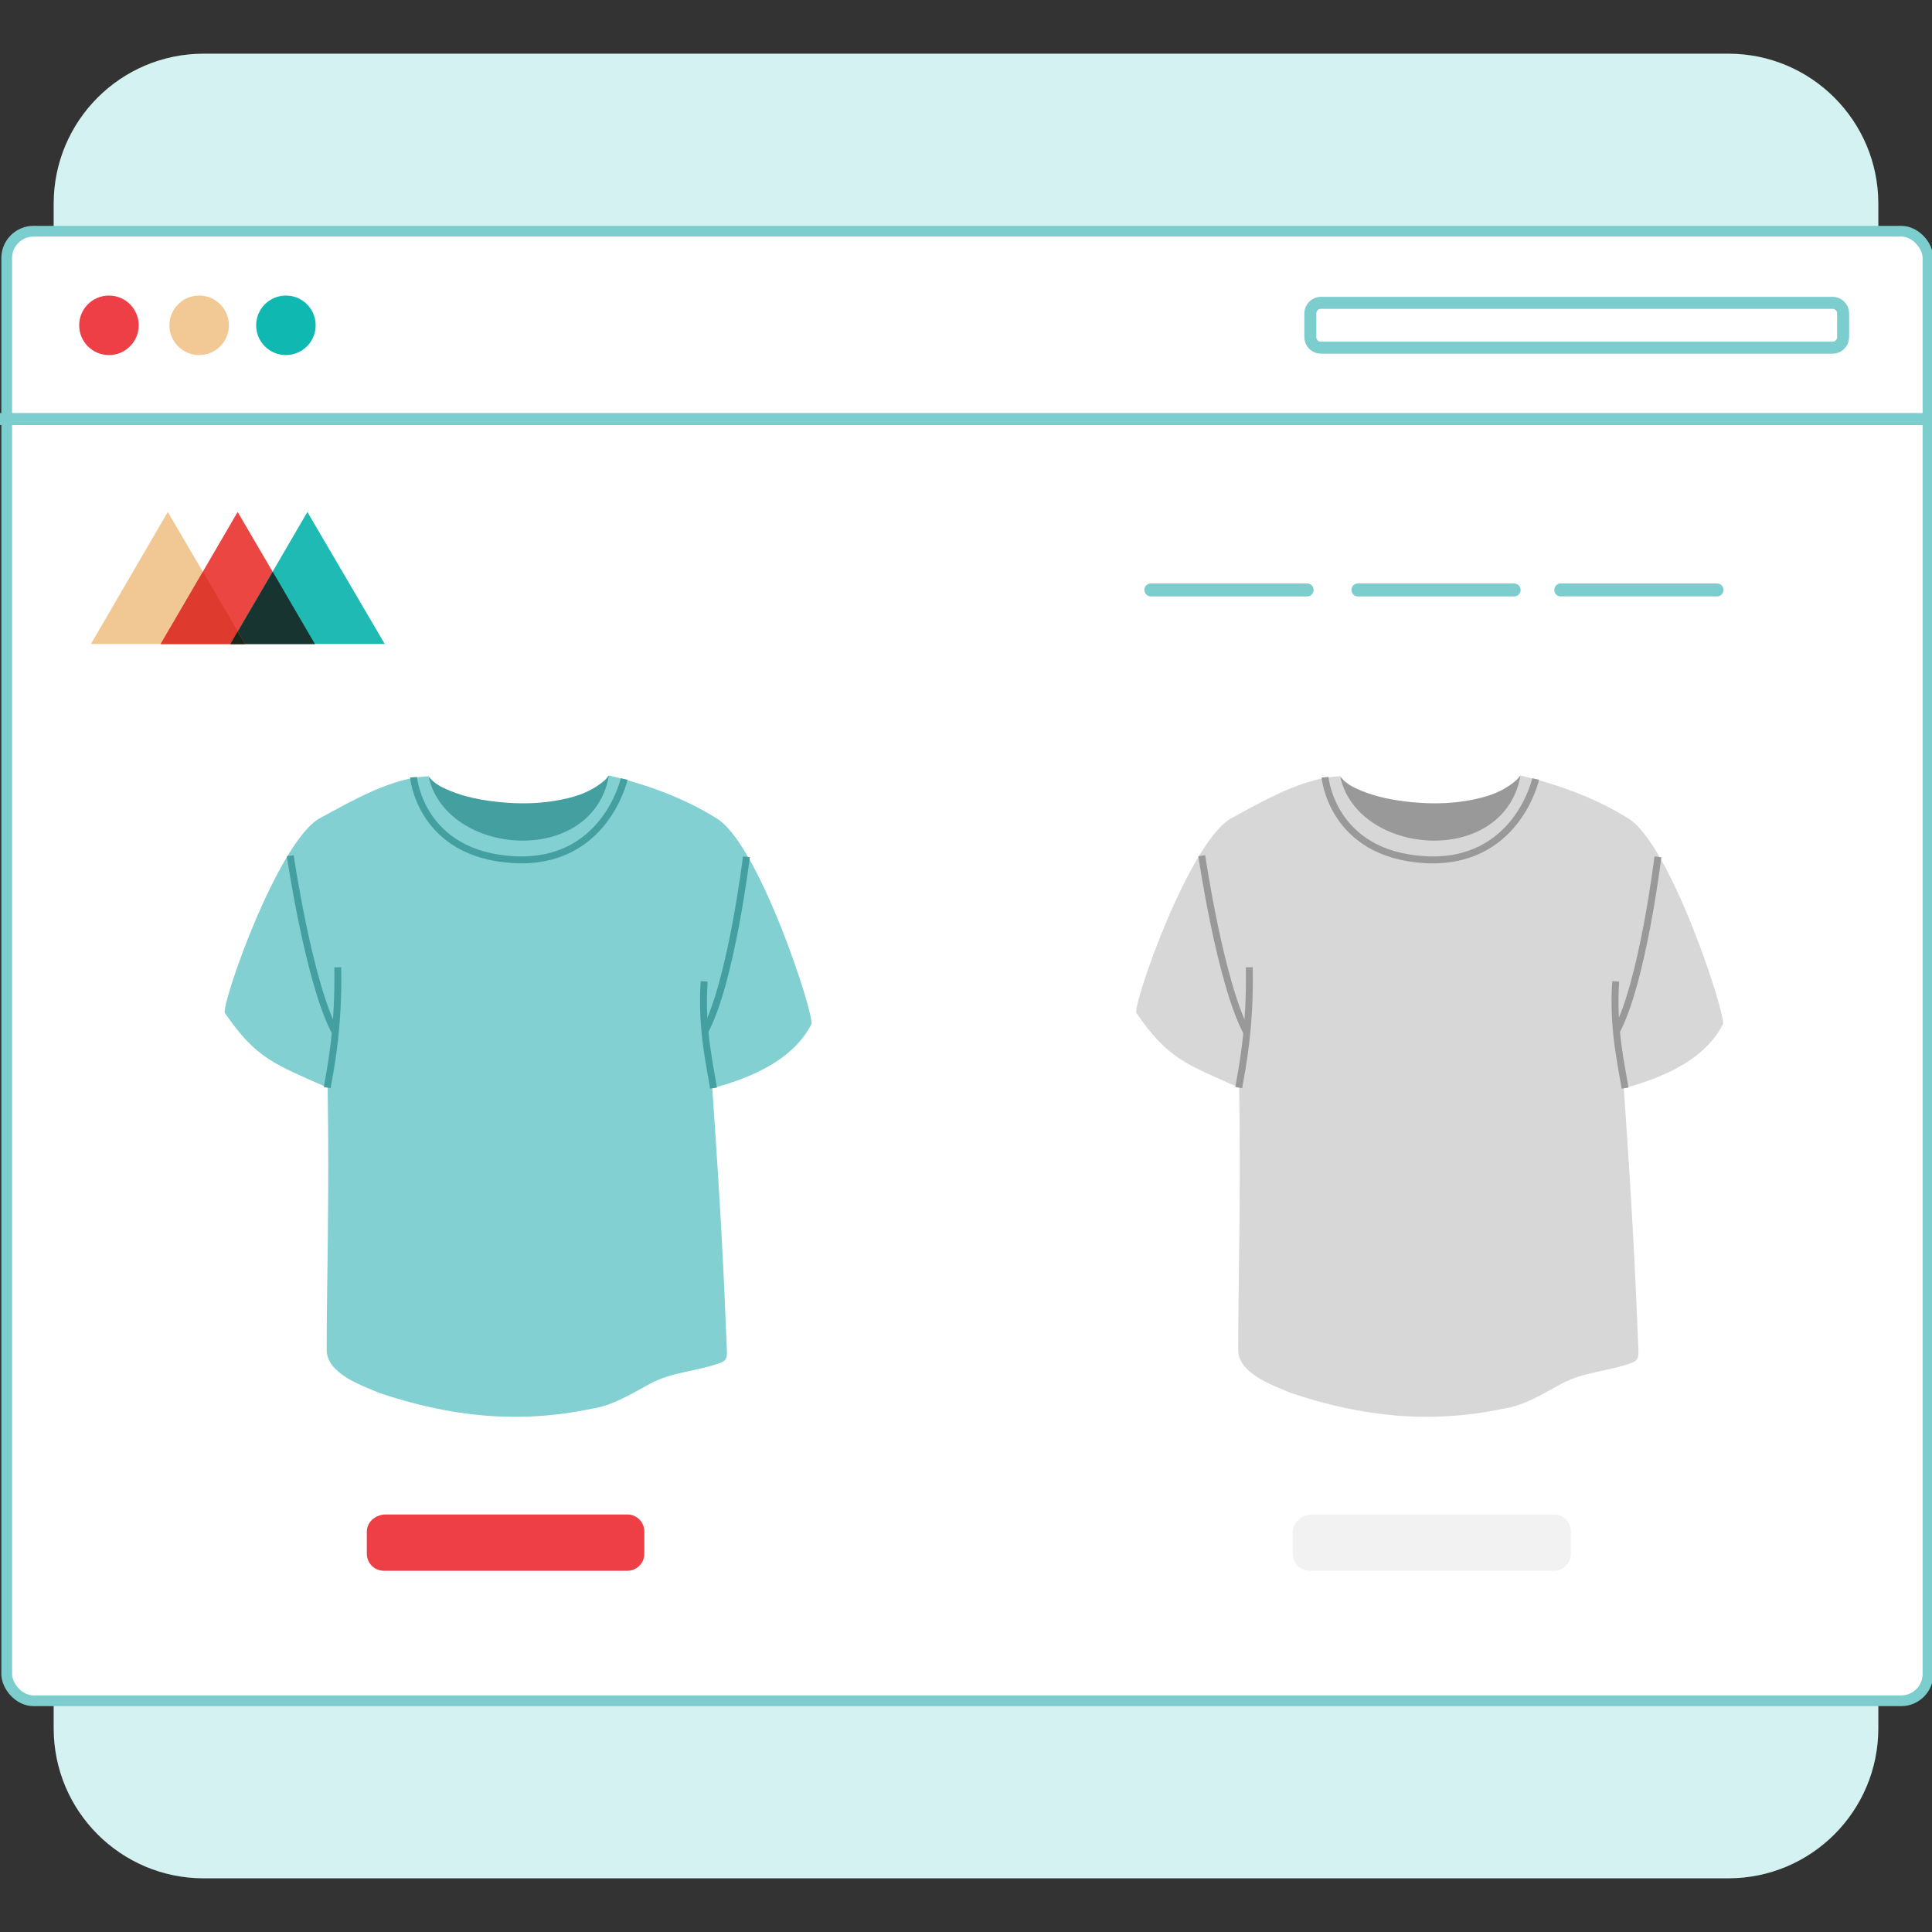 <svg width="180" height="180" viewBox="0 0 180 180" fill="none" xmlns="http://www.w3.org/2000/svg">
<rect x="0" y="0" width="180" height="180" fill="#333333" stroke="none"/>
<g clip-path="url(#clip0_3627_30320)">
<path d="M161.023 5H18.977C11.258 5 5 11.258 5 18.977V161.023C5 168.742 11.258 175 18.977 175H161.023C168.742 175 175 168.742 175 161.023V18.977C175 11.258 168.742 5 161.023 5Z" fill="#D4F2F2"/>
<rect x="0.625" y="21.542" width="179" height="136.916" rx="2.5" fill="white" stroke="#7CCDCD"/>
<path d="M10.149 33.081C11.681 33.081 12.922 31.84 12.922 30.309C12.922 28.777 11.681 27.536 10.149 27.536C8.618 27.536 7.377 28.777 7.377 30.309C7.377 31.84 8.618 33.081 10.149 33.081Z" fill="#EE3F47"/>
<path d="M26.637 33.081C28.168 33.081 29.409 31.84 29.409 30.309C29.409 28.777 28.168 27.536 26.637 27.536C25.106 27.536 23.864 28.777 23.864 30.309C23.864 31.84 25.106 33.081 26.637 33.081Z" fill="#0FB9B2"/>
<path d="M18.556 33.081C20.087 33.081 21.328 31.84 21.328 30.309C21.328 28.777 20.087 27.536 18.556 27.536C17.024 27.536 15.783 28.777 15.783 30.309C15.783 31.84 17.024 33.081 18.556 33.081Z" fill="#F2C994"/>
<path d="M170.739 28.216H123.062C122.521 28.216 122.082 28.655 122.082 29.196V31.413C122.082 31.954 122.521 32.393 123.062 32.393H170.739C171.28 32.393 171.719 31.954 171.719 31.413V29.196C171.719 28.655 171.28 28.216 170.739 28.216Z" stroke="#7CCDCD" stroke-width="1.119" stroke-miterlimit="10"/>
<path d="M0 39.042L180 39.042" stroke="#7CCDCD" stroke-width="1.119" stroke-miterlimit="10"/>
<path d="M145.414 54.962H159.97" stroke="#7CCDCD" stroke-width="1.21" stroke-miterlimit="10" stroke-linecap="round"/>
<path d="M126.512 54.963H141.067" stroke="#7CCDCD" stroke-width="1.21" stroke-miterlimit="10" stroke-linecap="round"/>
<path d="M107.223 54.963H121.779" stroke="#7CCDCD" stroke-width="1.21" stroke-miterlimit="10" stroke-linecap="round"/>
<path d="M8.47 59.998L15.633 47.699L22.838 59.998H8.47Z" fill="#F1C893"/>
<path d="M14.973 59.998L22.141 47.699L29.341 59.998H14.973Z" fill="#EB4641"/>
<path d="M21.472 59.998L28.639 47.699L35.846 59.998H21.472Z" fill="#1EBAB3"/>
<path d="M21.472 59.999H29.338L25.408 53.264L21.472 59.999Z" fill="#173430"/>
<path d="M14.973 59.998H22.838L18.909 53.264L14.973 59.998Z" fill="#DF3A2E"/>
<path d="M21.472 59.999H22.835L22.137 58.835L21.472 59.999Z" fill="#15291B"/>
<path d="M35.84 141.099H58.432C59.328 141.099 60.031 141.803 60.031 142.699V144.746C60.031 145.643 59.328 146.346 58.432 146.346H35.776C34.88 146.346 34.176 145.643 34.176 144.746V142.699C34.176 141.867 34.88 141.163 35.84 141.099Z" fill="#EE3F47"/>
<path d="M122.098 141.099H144.754C145.65 141.099 146.354 141.803 146.354 142.699V144.746C146.354 145.643 145.65 146.346 144.754 146.346H122.034C121.138 146.346 120.434 145.643 120.434 144.746V142.699C120.498 141.867 121.202 141.163 122.098 141.099Z" fill="#F2F2F2"/>
<path d="M133.119 79.168C138.376 79.415 141.533 75.506 141.666 72.251C141.62 72.283 141.575 72.328 141.533 72.393C141.412 72.576 141.231 72.725 141.058 72.866C139.756 73.921 138.205 74.352 136.594 74.615C134.88 74.895 133.155 74.903 131.432 74.725C129.867 74.564 128.324 74.283 126.859 73.68C126.1 73.369 125.366 73.013 124.856 72.327C124.856 74.725 127.69 78.915 133.119 79.168Z" fill="#999999"/>
<path d="M151.605 76.194C148.644 74.332 145.018 73.039 141.666 72.251C140.118 80.85 126.456 79.794 124.855 72.327C121.498 72.422 117.841 74.54 114.839 76.168C110.846 78.17 105.457 93.772 105.881 94.389C108.806 98.641 110.496 99.139 115.451 101.339C115.616 111.596 115.369 119.02 115.36 125.745C115.357 127.958 118.51 129.033 120.237 129.766C126.855 132.003 133.236 132.682 140.037 131.25C141.968 130.985 143.831 129.818 145.514 128.903C147.527 127.809 149.955 127.755 152.063 126.963C152.567 126.766 152.675 126.489 152.65 125.858C152.347 118.2 152.05 112.379 151.286 101.396C153.858 100.687 158.6 99.196 160.52 95.426C160.872 94.734 155.6 78.411 151.605 76.195V76.194ZM121.755 125.744C121.766 125.782 121.769 125.824 121.778 125.863C121.77 125.823 121.764 125.783 121.755 125.744Z" fill="#D6D7D6"/>
<path d="M123.45 72.412C123.45 72.412 124.074 79.55 132.683 80.088C141.292 80.626 143.075 72.58 143.075 72.58" stroke="#999999" stroke-width="0.645" stroke-miterlimit="10"/>
<path d="M154.465 79.829C154.465 79.829 153.051 91.477 150.599 96.081" stroke="#999999" stroke-width="0.645" stroke-miterlimit="10"/>
<path d="M151.399 101.378C151.097 99.372 150.224 95.817 150.532 91.432" stroke="#999999" stroke-width="0.645" stroke-miterlimit="10"/>
<path d="M111.966 79.723C111.966 79.723 113.697 91.581 116.16 96.185" stroke="#999999" stroke-width="0.645" stroke-miterlimit="10"/>
<path d="M115.411 101.33C115.746 99.429 116.499 95.726 116.394 90.121" stroke="#999999" stroke-width="0.645" stroke-miterlimit="10"/>
<path d="M48.194 79.168C53.45 79.415 56.606 75.506 56.74 72.251C56.694 72.283 56.649 72.328 56.606 72.393C56.487 72.576 56.305 72.725 56.132 72.866C54.83 73.921 53.279 74.352 51.668 74.615C49.954 74.895 48.23 74.903 46.506 74.725C44.941 74.564 43.399 74.283 41.934 73.68C41.174 73.369 40.44 73.013 39.93 72.327C39.93 74.725 42.764 78.915 48.194 79.168Z" fill="#44A0A0"/>
<path d="M66.68 76.194C63.719 74.332 60.093 73.039 56.741 72.251C55.193 80.85 41.531 79.794 39.93 72.327C36.573 72.422 32.916 74.54 29.915 76.168C25.921 78.17 20.532 93.772 20.956 94.389C23.882 98.641 25.572 99.139 30.526 101.339C30.692 111.596 30.444 119.02 30.435 125.745C30.432 127.958 33.585 129.033 35.312 129.766C41.93 132.003 48.311 132.682 55.112 131.25C57.043 130.985 58.907 129.818 60.589 128.903C62.602 127.809 65.03 127.755 67.138 126.963C67.643 126.766 67.751 126.489 67.725 125.858C67.422 118.2 67.126 112.379 66.361 101.396C68.934 100.687 73.675 99.196 75.595 95.426C75.948 94.734 70.675 78.411 66.68 76.195V76.194ZM36.831 125.744C36.841 125.782 36.844 125.824 36.853 125.863C36.845 125.823 36.839 125.783 36.831 125.744Z" fill="#83D0D2"/>
<path d="M38.526 72.411C38.526 72.411 39.15 79.549 47.759 80.087C56.368 80.625 58.151 72.579 58.151 72.579" stroke="#44A0A0" stroke-width="0.645" stroke-miterlimit="10"/>
<path d="M69.541 79.829C69.541 79.829 68.127 91.477 65.675 96.081" stroke="#44A0A0" stroke-width="0.645" stroke-miterlimit="10"/>
<path d="M66.474 101.378C66.172 99.372 65.299 95.818 65.607 91.433" stroke="#44A0A0" stroke-width="0.645" stroke-miterlimit="10"/>
<path d="M27.043 79.723C27.043 79.723 28.774 91.581 31.237 96.185" stroke="#44A0A0" stroke-width="0.645" stroke-miterlimit="10"/>
<path d="M30.486 101.329C30.822 99.428 31.574 95.725 31.469 90.12" stroke="#44A0A0" stroke-width="0.645" stroke-miterlimit="10"/>
</g>
<defs>
<clipPath id="clip0_3627_30320">
<rect width="180" height="180" fill="white"/>
</clipPath>
</defs>
</svg>

